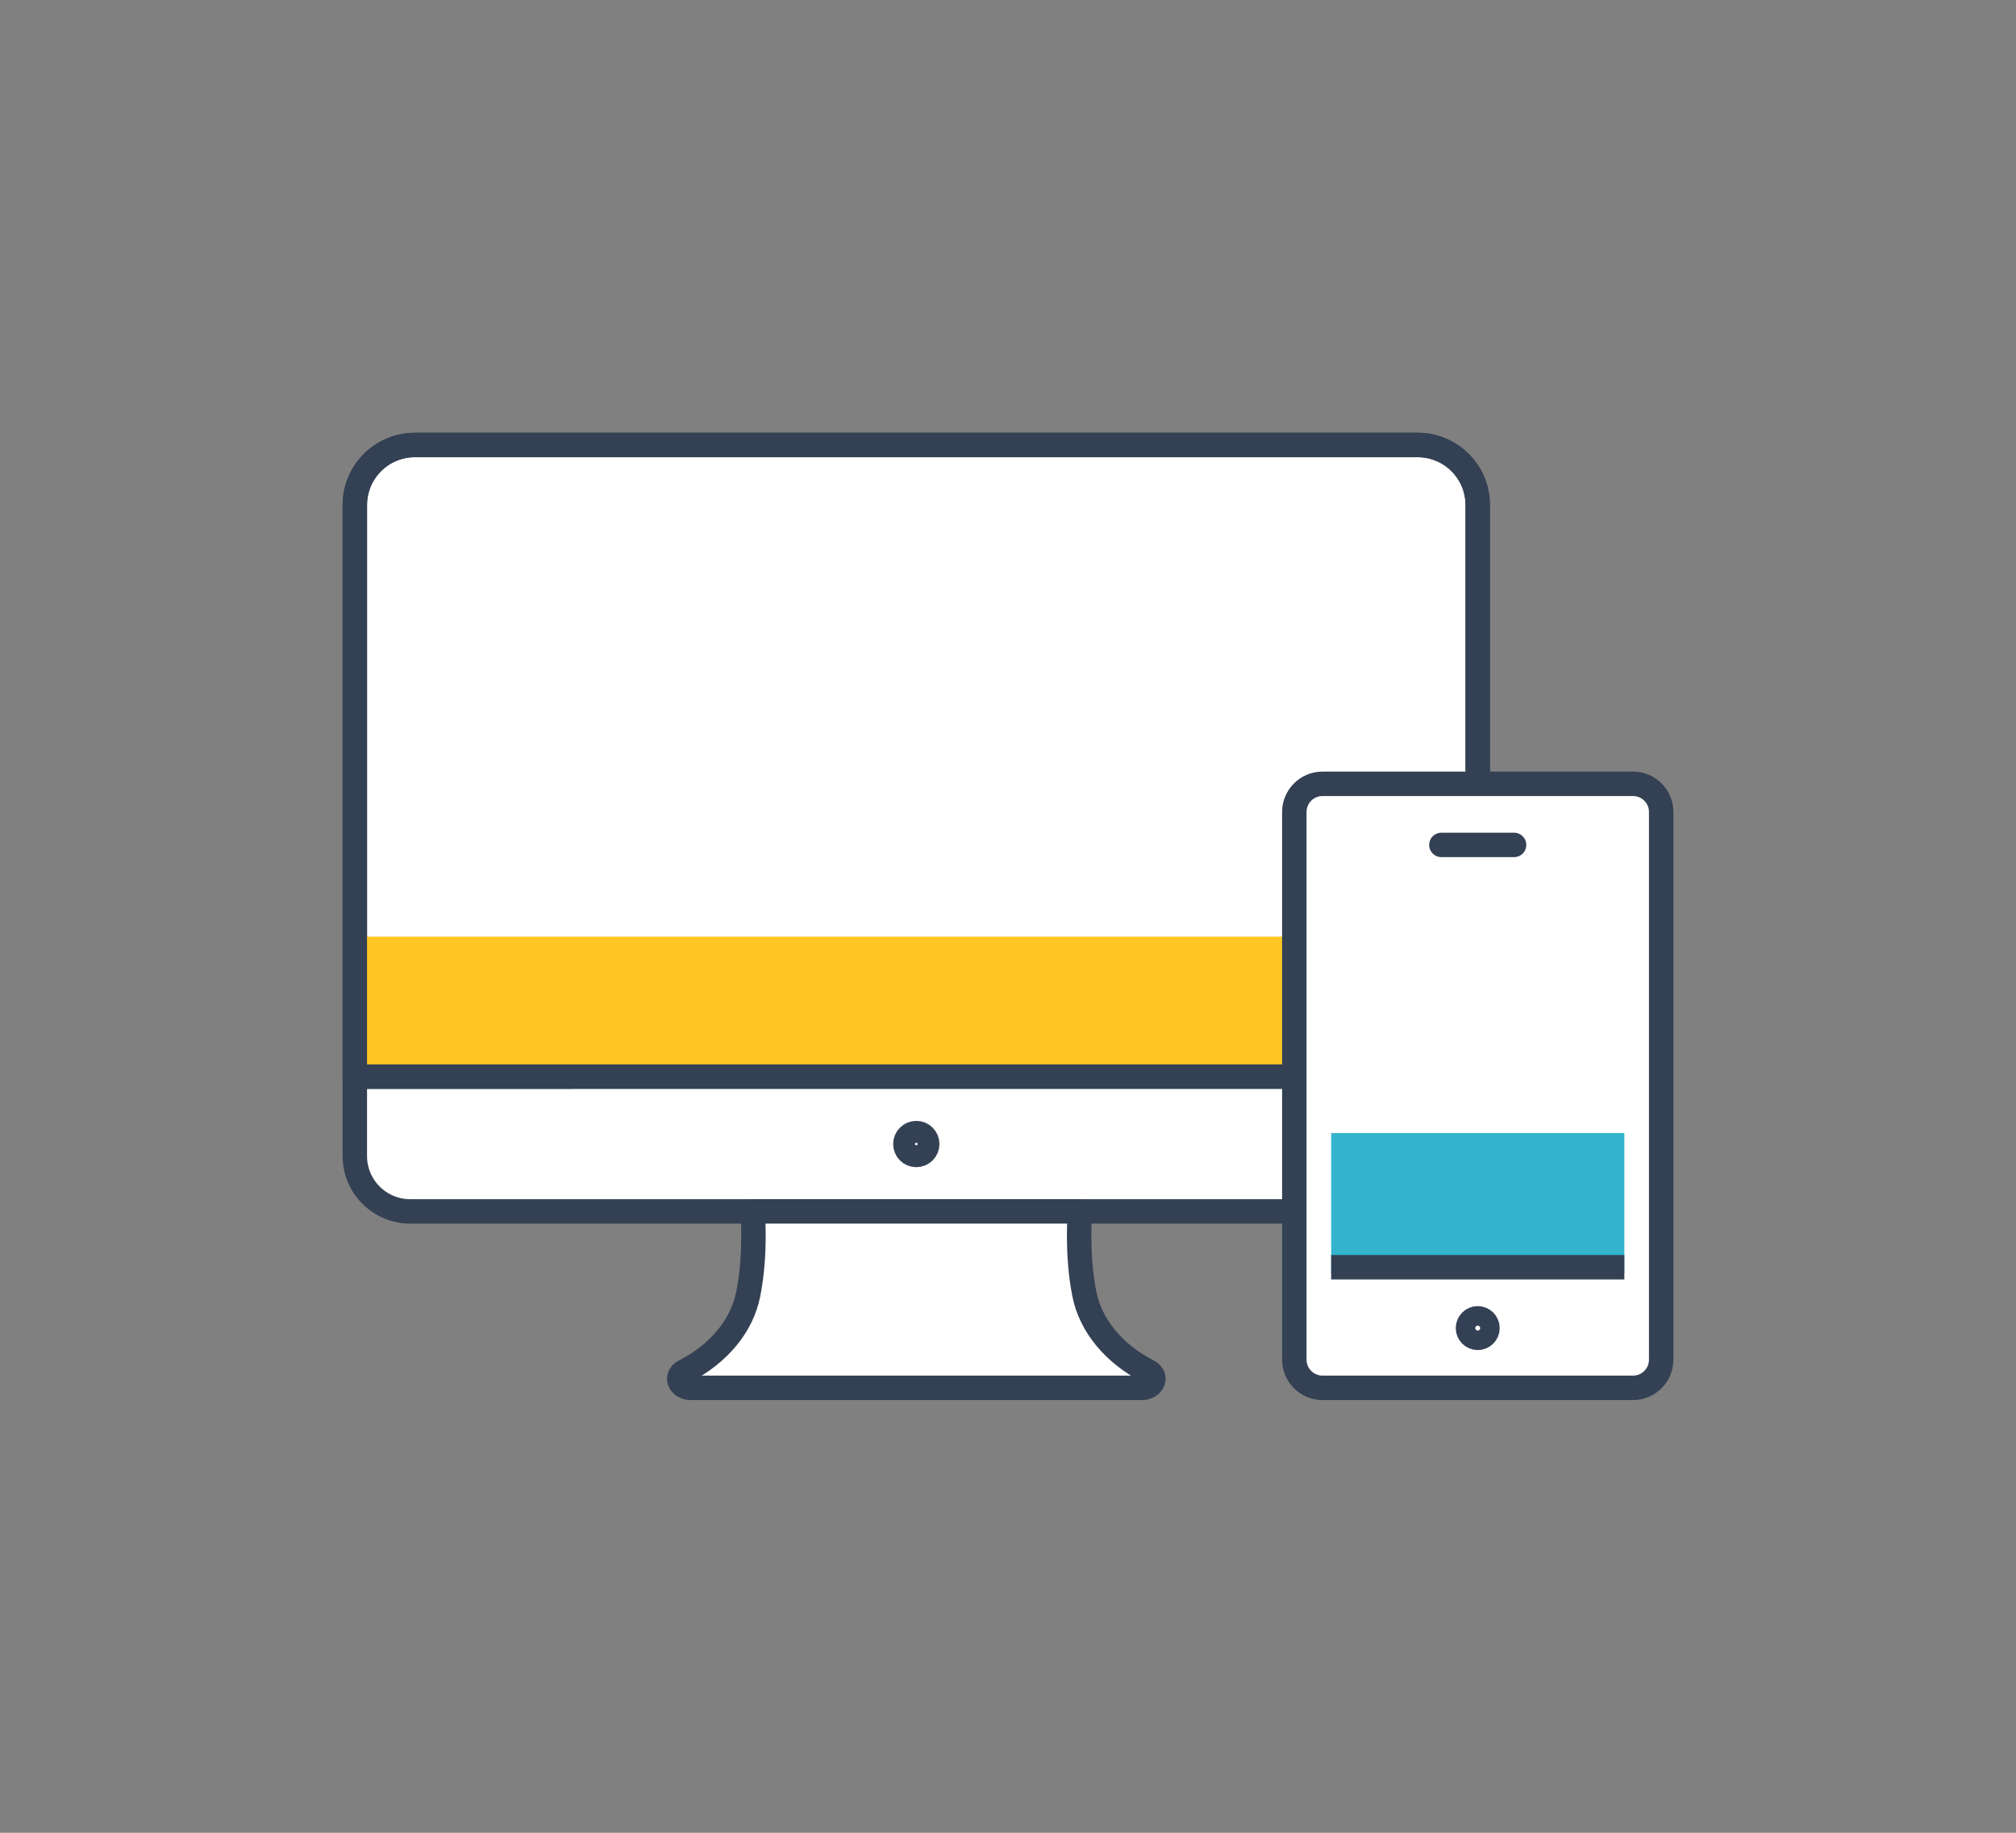 <?xml version="1.0" encoding="UTF-8"?><svg id="_圖層_1" xmlns="http://www.w3.org/2000/svg" viewBox="0 0 330 300"><rect x="0" y="0" width="330" height="300" fill="#808080" stroke="none"/><g><rect x="100.92" y="175.84" width="117" height="21" style="fill:#fff;"/><path d="m211.87,198.29H67.15c-5.01,0-9.07-4.06-9.07-9.07v-13h35.55" style="fill:#fff; stroke:#344154; stroke-linecap:round; stroke-linejoin:round; stroke-width:4px;"/><path d="m149.99,198.29h26.8s-.63,6.85.72,13.57c1.04,5.15,4.83,9.73,10.43,12.61h0c1.57.8.84,2.7-1.04,2.7h-73.82c-1.88,0-2.61-1.9-1.04-2.7h0c5.61-2.87,9.4-7.45,10.43-12.61,1.35-6.73.72-13.57.72-13.57h26.8Z" style="fill:#fff; stroke:#344154; stroke-linecap:round; stroke-linejoin:round; stroke-width:4px;"/><path d="m151.78,187.26c0,.99-.8,1.79-1.79,1.79s-1.79-.8-1.79-1.79.8-1.79,1.79-1.79,1.79.8,1.79,1.79Z" style="fill:none; stroke:#344154; stroke-linecap:round; stroke-linejoin:round; stroke-width:4px;"/><path d="m211.74,176.23H58.08v-93.56c0-5.43,4.4-9.83,9.83-9.83h164.15c5.43,0,9.83,4.4,9.83,9.83v45.64" style="fill:#fff; stroke:#344154; stroke-linecap:round; stroke-linejoin:round; stroke-width:4px;"/><rect x="58.08" y="153.31" width="153.79" height="22.92" style="fill:#ffc524;"/><path d="m211.74,176.23H58.08v-93.56c0-5.43,4.4-9.83,9.83-9.83h164.15c5.43,0,9.83,4.4,9.83,9.83v45.64" style="fill:none; stroke:#344154; stroke-linecap:round; stroke-linejoin:round; stroke-width:4px;"/></g><path d="m267.31,227.17h-50.83c-2.54,0-4.61-2.06-4.61-4.61v-89.65c0-2.54,2.06-4.61,4.61-4.61h50.83c2.54,0,4.61,2.06,4.61,4.61v89.65c0,2.54-2.06,4.61-4.61,4.61Z" style="fill:#fff; stroke:#344154; stroke-miterlimit:10; stroke-width:4px;"/><rect x="217.9" y="185.46" width="47.99" height="22.92" style="fill:#35b4cf;"/><line x1="265.89" y1="207.43" x2="217.9" y2="207.43" style="fill:none; stroke:#344154; stroke-miterlimit:10; stroke-width:4px;"/><path d="m243.49,217.39c0-.88-.72-1.6-1.6-1.6s-1.6.72-1.6,1.6.72,1.6,1.6,1.6,1.6-.72,1.6-1.6Z" style="fill:none; stroke:#344154; stroke-miterlimit:10; stroke-width:4px;"/><polyline points="235.94 138.3 241.89 138.3 247.84 138.3" style="fill:none; stroke:#344154; stroke-linecap:round; stroke-linejoin:round; stroke-width:4px;"/></svg>